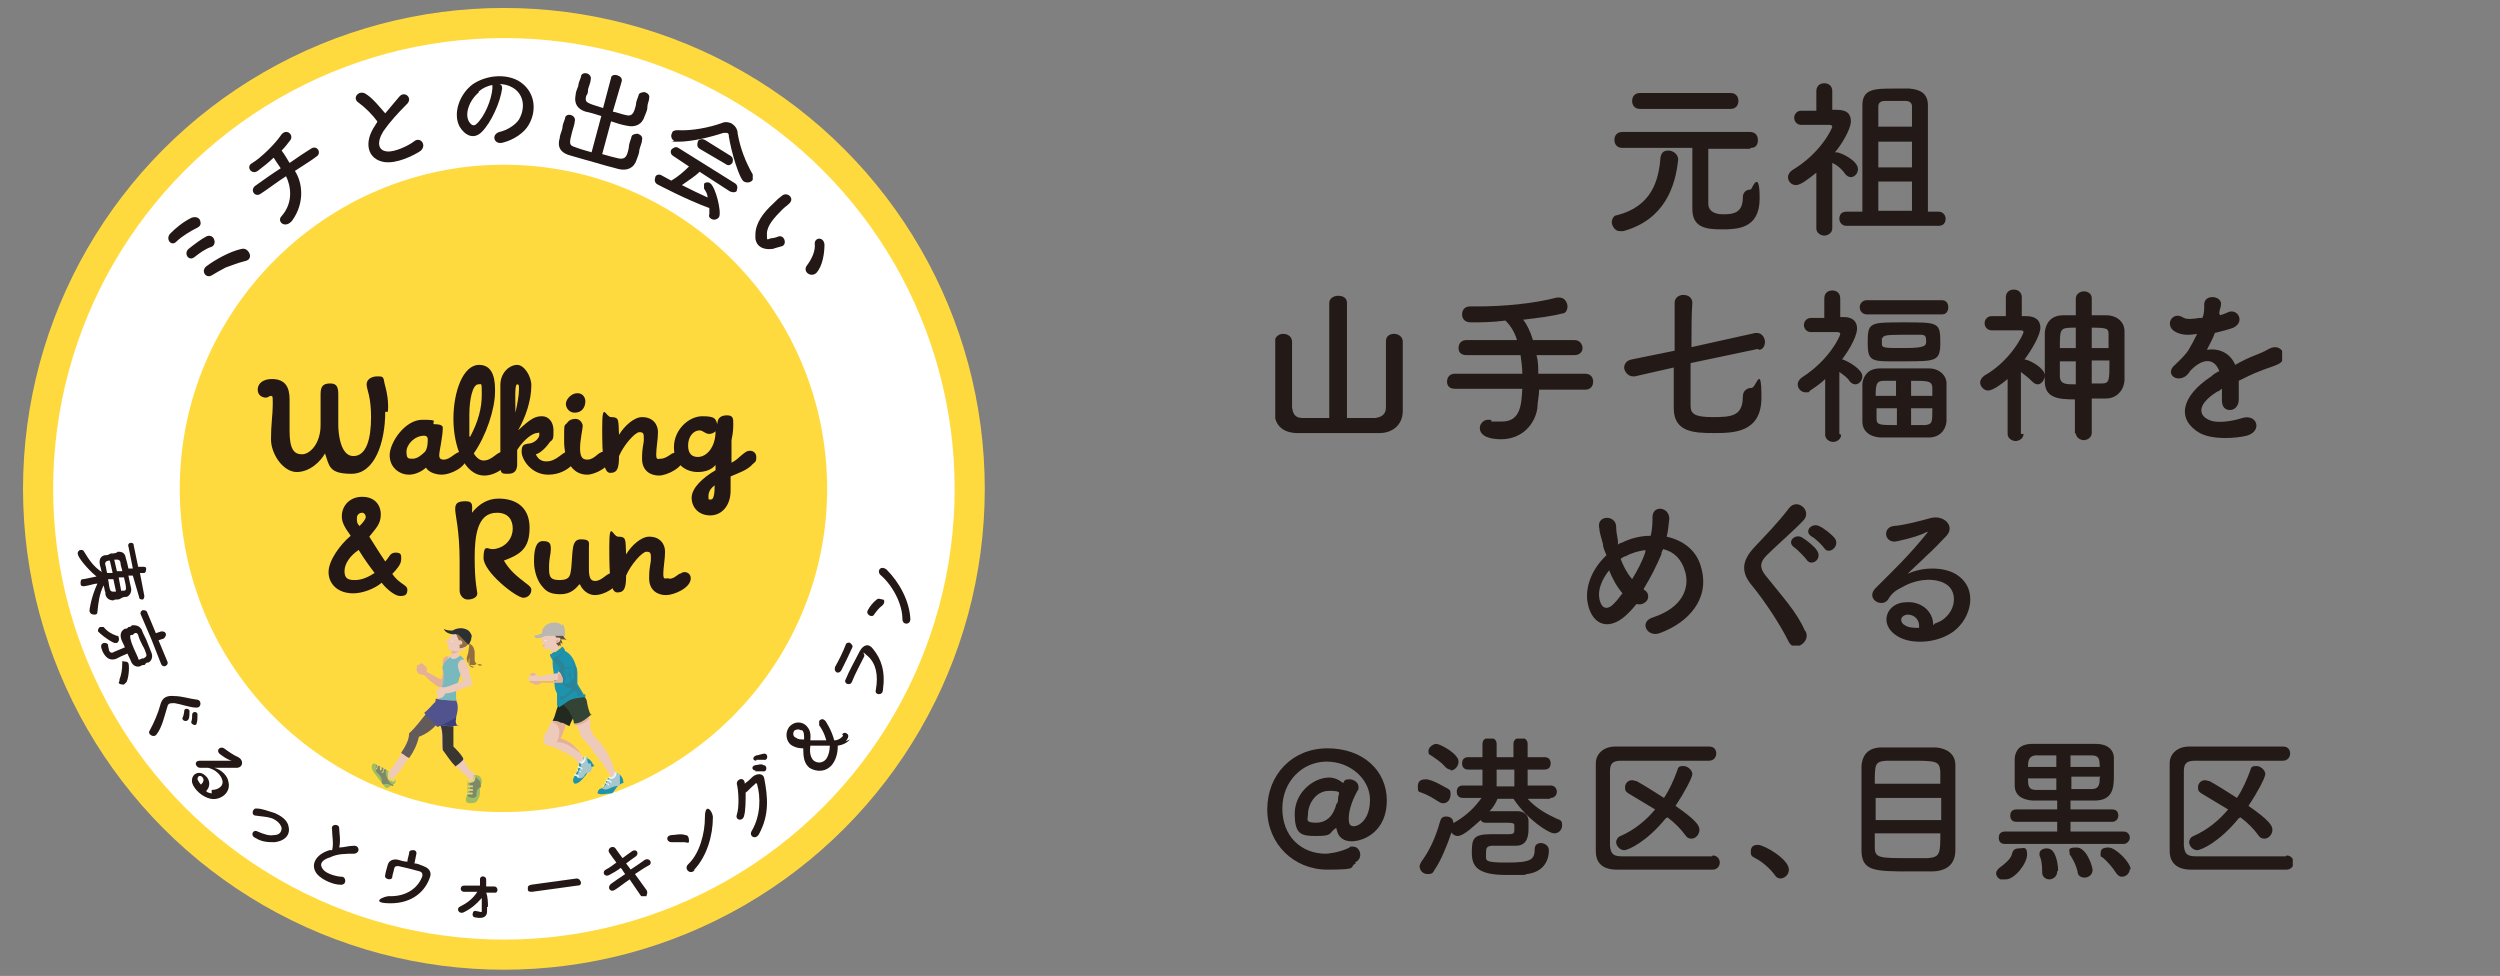 <?xml version="1.0" encoding="UTF-8"?>
<svg id="_レイヤー_1" data-name="レイヤー_1" xmlns="http://www.w3.org/2000/svg" xmlns:xlink="http://www.w3.org/1999/xlink" version="1.1" viewBox="0 0 282.3 110.2">
  <rect x="0" y="0" width="282.3" height="110.2" fill="#808080" stroke="none"/>
  <!-- Generator: Adobe Illustrator 29.1.0, SVG Export Plug-In . SVG Version: 2.1.0 Build 142)  -->
  <defs>
    <style>
      .st0, .st1 {
        fill: none;
      }

      .st2 {
        fill: #f5e5de;
      }

      .st3 {
        fill: #ecf4f8;
      }

      .st4 {
        fill: #3a3733;
      }

      .st5 {
        fill: #ebd475;
      }

      .st6 {
        fill: #78b9bd;
      }

      .st7 {
        fill: #faebe5;
      }

      .st8 {
        fill: #916f41;
      }

      .st9 {
        fill: #334334;
      }

      .st10 {
        fill: #ffda3f;
      }

      .st11 {
        fill: #e2b094;
      }

      .st12 {
        fill: #222a1f;
      }

      .st13 {
        fill: #e5b198;
      }

      .st14 {
        fill: #3b3f7d;
      }

      .st15 {
        fill: #a6c7cd;
      }

      .st16 {
        fill: #a0bd61;
      }

      .st17 {
        clip-path: url(#clippath-1);
      }

      .st18 {
        clip-path: url(#clippath-3);
      }

      .st19 {
        clip-path: url(#clippath-4);
      }

      .st20 {
        clip-path: url(#clippath-2);
      }

      .st21 {
        clip-path: url(#clippath-5);
      }

      .st22 {
        fill: #231815;
      }

      .st23 {
        fill: #fff;
      }

      .st24 {
        fill: #231916;
      }

      .st25 {
        fill: #e4b198;
      }

      .st26 {
        fill: #e2b196;
      }

      .st27 {
        fill: #1d93ad;
      }

      .st28 {
        fill: #e1ae94;
      }

      .st29 {
        fill: #51538e;
      }

      .st30 {
        fill: #bab7b1;
      }

      .st31 {
        fill: #644e46;
      }

      .st32 {
        fill: #4d4e4c;
      }

      .st33 {
        fill: #edcab9;
      }

      .st34 {
        fill: #7d8a69;
      }

      .st1 {
        stroke: #ffda3f;
        stroke-miterlimit: 10;
        stroke-width: 3.4px;
      }

      .st35 {
        fill: #2c3032;
      }

      .st36 {
        fill: #625b59;
      }

      .st37 {
        clip-path: url(#clippath);
      }

      .st38 {
        fill: #2c8499;
      }
    </style>
    <clipPath id="clippath">
      <rect class="st0" y="0" width="112" height="110.2"/>
    </clipPath>
    <clipPath id="clippath-1">
      <rect class="st0" y="0" width="112" height="110.2"/>
    </clipPath>
    <clipPath id="clippath-2">
      <path class="st0" d="M63.2,72.8l-.2.2s-.2.2-.4.3c-.3.2-.5.3-.8.4,0,.3.2.4.3.7v.3c0,.6.2,1.2.2,1.8s0,1.1.3,1.6v1.4s.3,0,.2.2c.5-.3.9-.7,1.4-.9.5-.2,1-.2,1.6-.3-.2-.4-.5-.8-.7-1.2v-1c0-.4,0-.7-.2-1.1-.2-.7-.6-1.3-1.2-1.6,0-.4-.3-.5-.5-.7h0Z"/>
    </clipPath>
    <clipPath id="clippath-3">
      <rect class="st0" y="0" width="112" height="110.2"/>
    </clipPath>
    <clipPath id="clippath-4">
      <rect class="st0" x="142.9" y="83.4" width="116" height="15.9"/>
    </clipPath>
    <clipPath id="clippath-5">
      <rect class="st0" x="144" y="9.2" width="113.7" height="63.7"/>
    </clipPath>
  </defs>
  <g id="_レイヤー_11" data-name="_レイヤー_1">
    <g id="_レイヤー_1-2">
      <g id="_レイヤー_1-3">
        <g id="_レイヤー_1-2-2">
          <g id="_レイヤー_1-2-2-2">
            <g id="_イヤー_1">
              <g id="b">
                <g id="c">
                  <g class="st37">
                    <g>
                      <path class="st23" d="M109.5,55.2c0-29.1-23.6-52.6-52.6-52.6S4.2,26.1,4.2,55.2s23.6,52.6,52.6,52.6,52.7-23.6,52.7-52.6"/>
                      <circle class="st1" cx="56.9" cy="55.2" r="52.6"/>
                    </g>
                  </g>
                  <path class="st22" d="M22.3,25.7c-.8.4-1.8,1-2.4,1.6s-1.3-.4-.6-1c.5-.5,1.3-1.2,2.3-1.7.5-.2.9,0,1,.3s.1.6-.3.8h0ZM23.8,27.9c-.6.2-1.3.7-1.8,1.1-.7.6-1.3-.4-.7-.9.5-.4,1.4-1.1,2-1.4.4-.2.8,0,.9.4.1.3,0,.7-.4.8ZM27.6,29.5c-.8.2-1.5.5-2.1.7-.6.3-1.1.6-1.6.9-.7.4-1.3-.6-.5-1.1.8-.6,2.5-1.6,3.9-1.9.5-.1.8.3.9.6s0,.7-.6.8Z"/>
                  <path class="st22" d="M33,24.9c-.8,1-1.8.1-1.2-.5,1.4-1.6,1-3.5.5-4.5-1.1.7-2.1,1.5-2.9,2-.6.4-1.2-.4-.6-.9.7-.5,1.8-1.3,2.9-2-.3-.4-.6-.9-.8-1.2-.6.6-1.3,1.1-1.8,1.5-.7.5-1.4-.5-.6-.9,1-.6,2.6-2.2,3.2-3.1.6-.9,1.5-.1,1.1.5-.3.4-.6.8-1,1.2.3.4.6.9.9,1.4,1-.7,1.9-1.3,2.4-1.6.7-.5,1.3.5.6.9-.5.4-1.5,1-2.4,1.6.8,1.2,1.2,3.5-.3,5.6h0Z"/>
                  <path class="st22" d="M40.5,11.6c-.8-.5,0-1.5.8-1s1.5,1.4,2.2,2.2c.5-.6,1-1.2,1.6-1.9s1.6.2.8.9c-1,1-1.9,2-2.6,3-.8,1.3-.6,2.2.4,2.3.9.1,2.5-.7,3-1.1.8-.7,1.6.5.7,1.1-.8.5-2.6,1.4-4,1.2-1.9-.3-2.4-2.2-1-4.2,0-.1.2-.2.2-.4-.5-.7-1.4-1.6-2.1-2.1Z"/>
                  <path class="st22" d="M56.7,10c-.2,1.5-1.2,3.8-2.3,4.9-.9.9-1.9.4-2.5-.6-.8-1.5,0-3.7,1.5-4.8,1.5-1,3.6-1.2,5.1-.4,1.9,1.1,2.2,3.3,1.2,5-.5.9-1.7,1.7-2.9,2-1,.3-1.4-.9-.4-1.2.9-.2,1.8-.8,2.2-1.4.8-1.4.5-2.9-.7-3.6-.5-.3-1-.4-1.5-.4.3.1.3.3.3.5h0ZM54.1,10.4c-1.1.9-1.7,2.5-1.1,3.4.2.3.5.5.8.2.9-.8,1.7-2.7,1.8-4v-.4c-.6.1-1.2.4-1.6.8h0Z"/>
                  <path class="st22" d="M67.9,13.1c-.6-.2-1.3-.4-1.8-.5-.9-.3-1.3-.9-1.1-1.9,0-.3.2-.7.3-1,0-.3.2-.7.3-1,0-.4.4-.5.7-.4.3.1.5.4.4.7h0c0,.3-.2.7-.3,1.1,0,.2,0,.5-.2.7-.2.8,0,.8,1.9,1.4l.9-3.4c0-.3.4-.4.7-.3.3.1.6.3.5.7l-1,3.4c.5.1,1,.3,1.5.4.7.2.9-.3,1.1-1.1,0-.4.2-.8.3-1.1h0c0-.3.4-.4.7-.4.3.1.6.3.5.7,0,.3-.2.6-.2,1s-.2.7-.3,1c-.3,1-1.1,1.3-2,1.1-.6-.1-1.2-.3-1.8-.5l-1,3.7c.7.2,1.4.4,1.9.5.7.1.9-.2,1.1-1.2,0-.4.2-.9.3-1.2h0c0-.3.4-.4.7-.4.3.1.6.3.5.7,0,.3-.2.7-.3,1.1,0,.4-.2.8-.3,1.1-.3,1-1.1,1.3-2,1.1-.8-.2-1.9-.5-2.9-.8-1.1-.3-2.1-.6-2.8-.8-.9-.3-1.3-.9-1-1.9,0-.3.2-.7.3-1.1,0-.4.2-.8.3-1.1,0-.4.4-.5.7-.4.3.1.5.4.4.7h0c0,.3-.2.8-.3,1.2-.3,1.2-.4,1.5.3,1.7.5.2,1.2.4,1.9.6l1.1-4.1h0Z"/>
                  <path class="st22" d="M79,19.4c-.5.5-1.3,1-2,1.5,1,.5,2,1,2.9,1.4,0-.4-.2-.7-.4-1v-.5c0-.2.5-.3.7-.1.6.4,1.3,3.2,1,3.8-.2.3-.6.4-.9.2-.2-.1-.3-.3-.2-.5v-.7c-2.7-1-5.7-2.6-5.9-2.7-.3-.2-.3-.5-.2-.8,0-.2.4-.4.7-.2.4.2.7.4,1.1.6.7-.4,1.4-1,2-1.6l-1.8-1.2c-.3-.2-.3-.5-.2-.7.2-.2.5-.4.8-.2l6.4,4c.3.2.3.5.2.8,0,.2-.4.3-.8.1l-3.4-2.2h0ZM82.3,15.4c0-.2,0-.3-.2-.4h-.4c-1.5.5-3.6,1-5.1,1s-.4,0-.5-.1c-.3-.2-.4-.6-.2-.9,0-.2.3-.3.6-.3,1.6.1,3.6-.3,5-.8.4-.2.9-.1,1.2.1.3.2.6.6.6,1.1.3,1.7.9,3.2,1.7,4.6v.6c-.2.3-.6.4-1,.2-.5-.3-1.4-3.2-1.7-5.1h0ZM79,16.8c-.3-.2-.3-.5-.2-.8,0-.2.4-.4.8-.2l2.9,1.8c.3.2.3.5.2.8-.2.2-.4.4-.8.1l-2.9-1.7h0Z"/>
                  <path class="st22" d="M85.3,26.5c0-1.3.9-2.5,2-3.5.5-.5.6-.6,1-.9.6-.5,1.5.3.8.9-.3.3-.4.3-.8.7-.9.9-1.7,1.8-1.7,2.7s0,.6.5.5c.2,0,.6-.1.8-.2.7-.2,1,.9.4,1.1-.3.1-.8.2-1,.3-1.5.2-2.1-.6-2-1.6h0ZM91.1,30c.6-.8,1-1.7.9-2.5,0-.7,1-.8,1.1.1,0,1-.2,2.4-.9,3.2-.6.6-1.6-.1-1.1-.8h0Z"/>
                  <path class="st10" d="M93.4,55.2c0-20.2-16.4-36.6-36.5-36.6S20.3,35,20.3,55.2s16.4,36.5,36.5,36.5,36.6-16.4,36.6-36.5"/>
                  <path class="st22" d="M9.4,65.4l1.5-.3c-1.1-.9-2.1-2.2-2.1-2.5-.1-.2.1-.5.3-.5s.3,0,.4.2c.6,1,1.1,1.7,2,2.3-.1-.2-.1-.5-.2-.7-.2-.9.2-1.1.5-1.2.2,0,.4,0,.7-.2.3,0,.6,0,.8-.2.3,0,.8,0,.9.7.1.3.2.7.3,1.2h.5l-.5-2.5c-.1-.2.1-.4.2-.4.2,0,.4,0,.4.3l.5,2.4h.5c.2,0,.4,0,.4.2s0,.4-.2.5h-.5l.5,2.6c0,.2-.1.4-.2.4s-.4,0-.4-.3l-.7-2.4h-.5c.1.5.2,1,.3,1.4.1.5-.2.9-.5,1-.2,0-.4,0-.7.2s-.6,0-.8.2c-.4,0-.8-.2-.9-.7v-.2c-.1-.2-.1-.5-.2-.8-.5,1-.6,2-.7,3,0,.2-.1.3-.3.3s-.5,0-.6-.4c0-.2.2-1.6.9-3.1-.4,0-.8.2-1.5.3-.2,0-.4,0-.4-.3s0-.5.3-.5h0ZM12.7,64.6l-.3-1.3c-.4,0-.6.2-.5.5s.1.6.2.9h.6ZM12.8,65.4h-.6c.1.4.1.8.2,1.1.1.4.4.3.7.3l-.3-1.4h0ZM13.8,64.4c-.1-.3-.2-.7-.2-.9-.1-.4-.4-.3-.7-.3l.3,1.3h.6,0ZM13.7,66.7h.3c.3,0,.3-.3,0-1.5h-.6l.3,1.6h0Z"/>
                  <path class="st22" d="M11.1,71.4c-.1-.2,0-.5.2-.6h.4c.4.5.9.8,1.5,1,.1,0,.2,0,.2.2.1.2,0,.5-.2.6h-.3c-.7-.3-1.7-1.1-1.8-1.3h0ZM13.1,74.4h0c-.6.2-1.1,0-1.5-.8-.1-.3-.4-.8.1-1,.2,0,.4,0,.5.2h0c0,.3.1.4.1.6.1.3.3.4.6.2l1.2-.5c-.1-.3-.3-.6-.4-.9-.2-.6,0-1,.4-1.2.1,0,.3,0,.4-.2.1,0,.3,0,.4-.2.4,0,.8,0,1.1.5.1.3.3.7.5,1.1.2.5.4,1,.6,1.5s0,.9-.3,1.1c-.1,0-.3,0-.4.2s-.3,0-.5.2c-.4.2-.9,0-1.1-.5-.1-.3-.3-.6-.4-.9l-.7.3-.6.3h0ZM13.5,76.7c.2-.5.3-1.1.3-1.7s.1-.3.2-.3c.2,0,.4,0,.5.2s.1,1.4-.2,2.1c0,0-.2.2-.3.3-.2,0-.5,0-.6-.2.1-.2.1-.3.1-.4h0ZM16.1,74.4c.4-.2.5-.3.4-.6-.1-.3-.2-.6-.4-.9-.2-.4-.4-.8-.5-1.2-.1-.3-.4-.3-.6,0h-.2c-.2,0-.1.6.3,1.5.2.4.3.7.5,1.1,0,.3.2.2.5,0h0ZM17.1,72.2l-1.2-2.8c-.1-.2,0-.4.2-.5.2,0,.4,0,.5.2l1,2.4.6-.2c.2,0,.4,0,.5.2s0,.4-.2.6l-.6.2,1,2.4c.1.2,0,.4-.2.5s-.4,0-.5-.2l-1.1-2.8h0Z"/>
                  <path class="st22" d="M16.9,82.5c.5-.9,1-2.1,1.2-2.9s.7-1.1,1.6-1c.8,0,1.7.3,2.5.4.6,0,.6,1-.1.9-.6,0-1.7-.4-2.4-.5-.5,0-.7,0-.8.4-.4,1.3-.6,2.3-1.2,3.1-.3.5-1.1,0-.8-.4h0ZM20.6,81.1c.1-.2.2-.6.2-.8,0-.4.6-.3.6,0s0,.7-.1.9c-.2.4-.8.2-.7-.2h0ZM21.6,81.5c.1-.2.1-.6.1-.8,0-.4.6-.4.6,0s0,.7-.1,1c-.1.4-.7,0-.6-.2Z"/>
                  <path class="st22" d="M23.9,89.2c.8,0,1.4-.5,1.2-1.1-.1-.5-.7-1.2-1.6-1.4h-.9c-.5,0-.8-.8,0-.8h3.6s0,0,0,0c-.2,0-.8-.3-1.3-.7-.6-.4-.1-1,.4-.7.4.3,1.1.8,1.6,1,.6.3.6,1.1-.1,1.2h-2.6c.8.2,1.5.9,1.6,1.6.3,1.3-1,2.1-2,1.9s-1.9-1.1-2.1-1.8c-.2-1,.8-1.5,1.5-.8.5.4.6,1.2.1,1.7,0,.2.3.2.6.3-.1,0,0,0,0,0,0,0,0-.4,0-.4ZM22.8,87.7c-.3-.2-.5,0-.5.3.1.2.2.4.4.6.3-.3.4-.6.1-.9Z"/>
                  <path class="st22" d="M28.8,94.6c-.6-.3-.2-1,.3-.7.7.3,1.3.5,1.8.4.7,0,.9-.4.9-.8-.1-.5-.6-.9-1.1-1.1-.6-.2-1.2-.2-1.8-.3-.6,0-.4-.9.1-.8.6,0,1.3.3,2,.5.7.3,1.5.8,1.6,1.6.2,1-.6,1.6-1.6,1.7-.7,0-1.4,0-2.2-.5Z"/>
                  <path class="st22" d="M37.5,93.7c-.2-.7.8-.7.8-.2s.2,1.4,0,2.2c.5,0,1.1-.2,1.7-.2s.7.8,0,.9c-.9,0-1.9,0-2.7.4-1,.3-1.3.8-.8,1.4.4.5,1.6.8,2.1.8s.6,1-.2.9c-.7,0-2-.5-2.6-1.2-.8-1-.2-2.2,1.4-2.7h.3c.2-.7,0-1.6,0-2.2h0Z"/>
                  <path class="st22" d="M46.8,97.5c.4,0,.7.2,1,.3.6.2.9.6.8,1.1-.5,1.7-2,3.1-4.5,3.1s-.7-.9,0-.8c2,0,3.2-1.1,3.6-2.3,0-.2,0-.4-.3-.5-.7-.2-1.9-.5-2.4-.6-.3,0-.4,0-.5.3,0,.2-.2.7-.2.9,0,.5-1,.3-.8-.2,0-.2.2-.8.3-1.2.2-.6.9-.6,1.2-.5s.7.2,1,.2c0-.3.2-.8.2-1,0-.3.3-.3.5-.3s.4.2.3.5l-.2,1h0Z"/>
                  <path class="st22" d="M55,102.4v.5c0,.5-.3.9-1.3.7-.3,0-.4-.3-.3-.5,0-.2.2-.3.5-.2.2,0,.5.2.5,0v-1.5c-.6.7-1.2,1.2-2,1.6-.6.3-.9-.4-.5-.6.8-.4,1.5-.9,2-1.7h-1.5c-.5,0-.5-.7,0-.7h1.8v-.7c0-.5.7-.4.7,0v.8h.9c.5,0,.5.8,0,.7h-.9c.2.5.2,1.2.2,1.6h-.1Z"/>
                  <path class="st22" d="M60.1,100.7c-.3,0-.5,0-.5-.3s0-.4.4-.5l5.1-.7c.3,0,.4.2.5.4,0,.2,0,.4-.4.4l-5.1.7Z"/>
                  <path class="st22" d="M71.2,98.2c.6-.4,1.2-.8,1.6-1.1.6-.3.9.4.5.6s-1,.6-1.6,1c.5.7,1,1.4,1.3,1.8.2.3,0,.5,0,.7h-.6c-.3-.4-.8-1.2-1.3-1.9-.6.4-1.2.9-1.7,1.2-.5.3-.9-.3-.4-.7.4-.3,1-.7,1.6-1.1-.2-.2-.3-.5-.5-.7-.4.3-.9.6-1.3.8-.5.3-.9-.3-.4-.6.4-.2.8-.5,1.2-.8-.3-.4-.6-.8-.8-1.1-.3-.5.4-.9.7-.5.2.3.5.7.8,1.1.4-.3.8-.6,1.1-.8.5-.3.8.3.4.6-.3.2-.7.5-1.1.8l.6.8h0Z"/>
                  <path class="st22" d="M77.2,95.1h-1.4c-.5,0-.7-.7,0-.8.4,0,1.1-.2,1.6,0,.3,0,.4.3.4.6s0,.3-.5.2h0ZM78.4,98.3c-.5.5-1.2-.2-.7-.7,1.3-1.2,1.9-3.5,1.9-5.3s.9-.7.9,0c0,2.1-.7,4.4-2.1,5.9h0Z"/>
                  <path class="st22" d="M84.2,88.4c.3-.2.6-.5.8-.7.5-.4,1.2-.4,1.3.2.4,2.1.6,4.1-.6,6.3-.4.7-1.2.2-.8-.4,1-1.7,1-3.8.6-5.2,0-.2-.2-.2-.3,0-.3.2-.7.7-1,.9,0,.9,0,2.1-.2,2.7s-1,.4-.8-.2c.3-.9.2-2.7,0-3.5,0-.6.9-.8.9,0h0ZM85.3,87c-.4,0-.5-.5,0-.6.2,0,.7-.2.9,0,.5,0,.4.8,0,.7h-.9ZM85.4,85.9c-.4,0-.5-.4,0-.6.2,0,.7-.2.9-.2.5,0,.4.8,0,.7h-.9Z"/>
                  <path class="st22" d="M96,83.5c-.3.3-.7.6-1.4.7h0c0,.3,0,1.3-.6,2.1-.7.9-1.8.9-2.6.4-.6-.5-.7-1.2-.7-2.2h0c-.7,0-1.1-.2-1.4-.4-.5-.4-.7-1.3-.2-2,.5-.6,1.3-.7,1.9-.2.4.4.6.8.5,1.7h1.8s-.2-.9-.8-1.7v-.5c.2-.2.4-.3.7,0,0,0,.7,1,1,2.2h0c.4,0,.7-.2.9-.4s0-.2,0-.3,0,0,0,0c.2-.2.4-.2.6,0,0,0,.3.2-.2.8h0s.5-.2.5-.2ZM90.5,82.5c-.4-.3-.8,0-.8,0-.3.4,0,.8.2.8.2.2.5.2.9.2h0c0-.6,0-.9-.3-1.1h0ZM91.5,84.3s-.2,1.1.4,1.6c.4.3,1,.3,1.4-.2.4-.6.4-1.4.4-1.5h-2.2Z"/>
                  <path class="st22" d="M96.2,73.2c-.3.7-.8,1.7-1.2,2.5-.3.5-.9.2-.7-.4.4-.7.9-1.7,1.2-2.5,0-.2.4-.3.5-.2s.4.3.2.6ZM99.7,77.9c0,.7-1,.6-.8,0,.3-1.7,0-3-.9-3.8s-.3-.2-.4,0c-.4.8-1.1,2.1-1.4,2.9-.2.5-1,.2-.7-.3.4-1,1.1-2.2,1.6-3.2.4-.7,1-.9,1.5-.2.9,1.1,1.4,2.5,1.1,4.6h0Z"/>
                  <path class="st22" d="M99.6,68.4c-.3.2-.7.7-.9,1-.2.4-1,0-.7-.5.2-.4.6-.9,1-1.2.2-.2.5,0,.7,0s.2.4,0,.6h0ZM102.8,69.9c0,.7-.9.7-.9,0,0-1.7-1.1-3.8-2.5-5-.4-.4,0-1.1.7-.6,1.5,1.5,2.6,3.6,2.7,5.6Z"/>
                  <path class="st22" d="M43.5,46.5c0,3.5-1.2,7-3.8,7s-2.5-.9-3-2.3c-.5.9-1.7,2.1-3.2,2.1s-2.9-2-2.9-3.7.2-2.8.2-3.9,0-.9-.2-1c-.2,0-.3.2-.6.2s-.9-.2-.9-.9.6-1.2,1.6-1.2c1.5,0,2,.9,2,2.3v3.6c0,2,.5,2.6,1.4,2.6s2.1-1.2,2.1-3.3v-3.5c0-.9.3-1.2,1.1-1.2s.9.5.9,1.3v3.4c0,.8.2,3.5,1.7,3.5s2-2,2-4.4-.5-3.1-.5-3.7.6-.9,1.2-.9.7,0,.8.7c.3,1.1.5,2.1.4,3.3h-.3ZM52.7,51.6c0,1.2-1.9,2-2.8,2s-1.6-.4-1.8-.8c-.4.4-1.2.8-1.9.8-1.1,0-2.2-.8-2.2-2.2s1.7-4,3.7-4,1,.2,1.3.5c.3,0,1,0,1,.4,0,1-.4,2.7-.4,3s0,.6.5.6c.8,0,1.3-.9,2-.9s.6.3.6.6ZM48,51c.3-.4.3-1.1.3-1.4s-.2-.4-.4-.4c-1.1,0-2,1-2,1.8s.2.8.7.8,1-.4,1.4-.8ZM51.2,47.3c0-3.1,1.1-6.1,2.9-6.1s1.8,2.1,1.8,3c0,2-1,5-2.4,7,.3.5.7.8,1.1.8,1,0,1.5-1,2.2-1s.7.4.7.7c0,.9-1.5,2-2.8,2-2.3,0-3.5-3.3-3.5-6.4h0ZM53.1,49.3c.9-1.7,1.3-3.2,1.3-4.7s0-1.2-.4-1.2c-.6,0-1,1.6-1,3.4v2.5h.1ZM65,51.6c0,.3-.2.7-.5,1-.4.4-1.3,1-2.6,1-1.9,0-3-1.7-3-2.6s.4-.8.7-.9c.7,0,1.3-.6,1.3-1s0-.2-.3-.2-1.3.5-2.2,1.9v1.6c0,.6-.2,1.1-1,1.1s-.9,0-.9-1.1v-8.9c0-1.5,1.1-2.3,1.9-2.3s1.6,1.3,1.6,2.3c0,1.8-.7,3.7-1.5,5.1,1.4-1.3,1.9-1.6,2.7-1.6s1.3.7,1.3,1.6,0,1-.4,1.3c-.4.6-1.1,1.3-1.6,1.4.2.4.5.8,1.2.8,1.2,0,1.8-1.1,2.4-1.1s.9.3.9.6h0ZM58.6,44c0-.5,0-.6-.2-.6-.3,0-.2,1.6-.2,3.2.2-.9.4-1.9.4-2.6ZM69,51.6c0,1.1-1.8,2-2.7,2-1.8,0-2.6-1.8-2.6-3.8s0-1.7.3-2c.2-.3.5-.5,1-.5s.8.5.8.8-.3,1.6-.3,2.5.2,1.3.8,1.3c.9,0,1.2-.9,1.9-.9s.8.3.8.6h0ZM64.9,46.6c-.6,0-1-.5-1-1s.6-1.2,1.3-1.2.9.6.9.9c0,.7-.4,1.3-1.2,1.3h0ZM75.9,51.2c.2,0,.3-.2.6-.2s.7.2.7.7c0,1.1-1.9,2-2.8,2s-1.9-.5-1.9-1.9.2-1.6.2-2.2,0-.8-.5-.8-1.8,1.5-2.3,2.7c0,1.4-.2,1.9-1,1.9s-.9-2-.9-5.1.4-1.2,1-1.2c1,0,.8.4.9,2,.6-1,1.7-2,2.6-2,1.3,0,1.8.9,1.8,1.7s-.2,1.8-.2,2.5.2.5.5.5c.5,0,1-.4,1.3-.6h0ZM82.5,52.3c.4-.2.7-.4,1-.7.6-.5.8-.7,1.2-.7s.7.3.7.7,0,.5-.4.8c-.6.7-1.6,1-2.5,1.4v1.6c0,1.7-1,2.8-2.3,2.8s-2.1-.9-2.1-2,1.3-2.3,2.7-3.1v-.6c-.4.5-1.1.8-2,.8-1.3,0-2.7-.8-2.7-2.8s1.7-3.5,3.2-3.5,1.5.3,1.7.9c0-.7.4-1,1.1-1s.7.4.7.9,0,1-.2,1.9v2.6h-.2.1ZM80.8,48.7c-.2.2-.5.3-.7.3-.5,0-.7-.4-1.1-.4-.7,0-1.3.7-1.3,1.7s.5,1.3,1.1,1.3c1,0,2-1.1,2-2.9h0ZM80.7,54.8c-.4.3-.7.7-.7,1.2s0,.4.3.4.4-.7.4-1.6h0Z"/>
                  <path class="st22" d="M45.3,63.2c0,.5-.5,1.1-1,1.6.8,1.2,1.7,1.2,1.7,1.8s-.3.7-.8.7c-.8,0-1.9-1.2-2.1-1.5-.8.7-2.2,1.2-3.2,1.2-1.8,0-2.8-1.1-2.8-2.4s1.3-3.1,2.5-4.1c-.8-1.1-1-1.6-1-2.2,0-1.2.9-2.2,2.3-2.2s2.1.9,2.1,2-.6,1.6-1.3,2.5c1,1.6,1.4,2.2,1.8,2.8.5-.5.5-1,1.2-1s.6.4.6.8h0ZM40.1,65.5c.8,0,1.6-.4,2.2-.8-.3-.4-1-1.3-1.8-2.6-.9.6-1.6,1.5-1.6,2.4s.5,1,1.2,1h0ZM40.6,59.4c.4-.4.7-.8.7-1,0-.3-.2-.5-.4-.5-.3,0-.6.2-.6.6s0,.6.3.9h0Z"/>
                  <path class="st22" d="M53.6,63c0,2.8.3,3.8.3,4,0,.5-.6.7-1.1.7s-.9-.5-.9-1v-3.3c0-3.6-.5-5.2-.5-5.9s.3-.9,1.2-.9.7.6.7,1.3c.7-.9,1.7-1.6,3-1.6,2,0,3.5,1,3.5,3.3s-1,3-2.9,3.7c.6,1,1.2,1.6,2.8,2.8.2.2.3.3.3.5,0,.5-.4.9-.9.9-.8,0-4.5-2.9-4.5-4.5s.5-1,.9-1h.3c1.4-.2,2.1-1.3,2.1-2.3s-.5-1.8-1.8-1.8c-2.2,0-2.5,2.6-2.5,5.1h0Z"/>
                  <path class="st22" d="M65.4,66c-.4.5-1,1.1-2.1,1.1s-1.6-.3-2-.8c-.5-.5-1-1.6-1-2.9s.2-2.3,1-2.3.9.3.9.9-.2,1-.2,2,0,1.5,1.2,1.5,1.2-.6,1.3-1.3c.2-2,0-3.3,1.1-3.3s.9.4.9.9v2.5c0,1.1.3,1.3.7,1.3.8,0,1.3-.9,1.9-.9s.7.2.7.6c0,1.1-1.7,1.9-2.6,1.9s-1.5-.7-1.7-1.2h-.1Z"/>
                  <path class="st22" d="M76.7,64.8c.2,0,.3-.2.6-.2s.7.2.7.7c0,1.1-1.9,1.9-2.8,1.9s-1.9-.5-1.9-1.9.2-1.6.2-2.2,0-.8-.5-.8-1.8,1.5-2.3,2.7c0,1.4-.2,1.9-1,1.9s-.9-1.9-.9-5.1.4-1.2,1-1.2c1,0,.8.4.9,2,.6-1,1.7-2,2.6-2,1.3,0,1.8.9,1.8,1.7s-.2,1.8-.2,2.5.2.5.5.5c.5.2,1-.3,1.3-.5h0Z"/>
                  <g class="st17">
                    <g>
                      <path class="st33" d="M49.3,81.8h0c0-.3-.3-.5-.4-.7-.2-.2-.4-.4-.7-.6h0c-.7.8-1.2,1.6-2,2.3h0c0,.9-.5,1.7-1,2.5-.2.4-.4.7-.7,1.1-.2.3-.5.6-.7.9h0c0,.4,0,.7.3.7,0,0,.2.2.2,0,.3-.3.6-.7.9-1,.3-.3.5-.8.8-1.2.5-.8,1-1.6,1.2-2.5h0c.9-.5,1.6-1,2.1-1.6q.3-.4,0,0"/>
                      <path class="st33" d="M53.2,87.1c-.5-.5-.7-1.1-1-1.6s-.7-.9-1.1-1.3h0v-2.3h0c-.5,0-1.1,0-1.5-.2h0c.4.9.2,2,.3,2.9h0c.6.5,1,1.2,1.5,1.8.3.3.6.6.9.9.3.3.6.5.8.8h0c.2.3.6,0,.7-.2,0-.3-.4-.6-.6-.9"/>
                      <path class="st36" d="M49.3,81.8h0c0-.3-.3-.5-.4-.7-.2-.2-.4-.4-.7-.6h0c-.7.8-1.2,1.6-2,2.3h0c0,.8-.5,1.6-.9,2.2h0s.2.2.3.2c.2.2.4.3.6.4.5-.7.9-1.5,1.1-2.4h0c.8-.3,1.5-.8,2-1.4h0"/>
                      <path class="st4" d="M51.3,86.6c.4-.2.7-.5,1-.8v-.2c-.3-.5-.7-.9-1.1-1.3h0v-2.3h0c-.5,0-1.1,0-1.5-.2h0c.4.9.2,2,.3,2.9h0c.4.5.8,1.2,1.4,1.8q.3.3,0,0"/>
                      <path class="st14" d="M51.7,82c-.2-.2-.3-.5-.2-.8v-.5c0-.2-.3,0-.5,0-.3,0-.5.3-.8.5s-.5.4-.7.7h0c.3,0,1.6.2,2.3,0h0"/>
                      <path class="st29" d="M51.4,79.1h0c-.8,0-1.5-.2-2.2-.2h0c0,.2,0,.4-.2.5,0,0-.7.8-1.1,1.1h0c.3.4.5.6.8.9s.5.5.7.7c0,0,1.5-.7,2.1-1.1h0c.2-.7.3-1.4,0-1.9"/>
                      <path class="st16" d="M44.5,88.1h0c-.3,0-.4-.2-.6-.4,0-.2-.2-.4,0-.6h0c-.6-.3-1.1-.7-1.7-.9h0c-.4.2-.2.7,0,1s.4.5.6.8c.3.3.5.7.8,1h0c.2,0,.5-.2.7-.4.3,0,.4-.3.4-.5"/>
                      <path class="st34" d="M43.8,88c-.2-.3-.3-.7-.2-1.1-.4-.2-.7-.4-1.1-.5,0,.2-.2.4,0,.7,0,.2.3.3.4.5,0,0,.2.3.2.4v.4l.2.2c.3-.2.8,0,1.1.2h0v-.2c-.2,0-.5-.3-.6-.6"/>
                      <path class="st5" d="M42.6,86.4s0,.3-.2.4c0,0,0,.2.2,0,0,0,0-.3.2-.4,0,0,0-.2-.2,0"/>
                      <path class="st5" d="M43.1,86.6s-.2-.2-.2,0v.3s0,.2.2,0v-.3"/>
                      <path class="st5" d="M43.3,86.8s0,.3-.2.4c0,0,0,.2.2,0,0,0,0-.3.2-.4,0-.2-.2-.2-.2,0"/>
                      <path class="st5" d="M44.6,88c-.2,0-.4,0-.6-.3v-.5s0-.2-.2,0v.7c0,.2.4.3.7.4,0,0,.2-.2,0-.2"/>
                      <path class="st16" d="M54.2,89.6v-.6c0-.3.2-.5.2-.7s0-.4-.2-.6-.4-.2-.7-.2h0c0,.3,0,.5-.2.7h-.5v1.3c0,.3-.2.5-.2.8s.2.4.5.4.6,0,.8-.3.3-.6.3-.9"/>
                      <path class="st34" d="M52.8,89.5v.4c.3.2.8.3,1,0,0-.3,0-.9.5-1h0c0-.4,0-.6-.2-.8,0,0-.4-.3-.4-.5h0c0,.3,0,.5-.2.7h-.5c0,.4.2.8,0,1.2"/>
                      <path class="st5" d="M53.3,88.7h-.4s-.2,0,0,.2h.5v-.2"/>
                      <path class="st5" d="M53.3,89.1h-.4s-.2.2,0,.2h.5v-.2"/>
                      <path class="st5" d="M53.3,89.5h-.5s-.2.2,0,.2h.5c.2,0,0-.3,0-.2"/>
                      <path class="st5" d="M53.6,87.4s-.2,0,0,0c0,.2,0,.5-.2.6,0,.2-.3.2-.5.2s0,.2,0,.2c.3,0,.5,0,.7-.3,0-.2.2-.5,0-.7"/>
                      <path class="st25" d="M50.5,76.2c0-.3,0-.7.2-1,0-.3,0-.8.2-1.1h0c-.5,0-.8,0-.9.5v1c0,.3,0,.8-.2,1.1h0c-.6-.2-1-.6-1.6-.8h0v-.5s-.2-.2-.3-.3c-.2-.2-.4-.3-.6,0h0c-.2,0-.3,0-.2.3,0,0-.2.2,0,.3v.2h0c.2.2.4.3.6.3,0,0,.2,0,.4.2h0c.2.3.6.6.9.8.2.2.4.3.6.4.2,0,.4.2.7.2h0c.2-.2.2-.5.3-.7,0,0,0-.5.2-.8"/>
                      <path class="st33" d="M52.1,74.2c-.4-.2-.3-.4-.3-.8h-.8c0,.2,0,.6-.2.6h0c-.3.2-.3.6,0,.6.4.2.8,0,1.2-.4h0"/>
                      <path class="st26" d="M51.2,73.8c.2,0,.4-.2.6-.2h0v-.2h-.8v.4h.2"/>
                      <path class="st6" d="M51.5,79.2v-1.2c0-.4.2-.8.3-1.2.3-.8.4-1.5.6-2.3h0c0-.2-.3-.3-.4-.5h0c-.2.2-.4.3-.6.4h-.3c-.2,0-.4-.3,0-.4h0c-.2,0-.3.3-.5.4-.2.2-.4.3-.5.6-.3.4,0,.7,0,1.1s0,1-.2,1.4c0,.2,0,.5-.2.7,0,.2,0,.5-.2.8h0c.6,0,1.4.2,2.2,0h0"/>
                      <path class="st33" d="M53.3,77.2h0c0-.4-.2-.8-.3-1.2,0-.3,0-.6-.3-.9,0-.2-.2-.8-.6-.6-.9.5,0,1.7.2,2.4-.7.2-1.3.5-2,.7h-.8v.2h0s-.2.2-.3.3h0s.2.2.2.3h0v.4c0,.2.3,0,.4,0,.2,0,.4-.3.5-.5.7,0,1.9-.5,2.2-.7.3,0,.5,0,.7-.2h0"/>
                      <path class="st33" d="M51.1,71.6h0c-.2.3-.4.6-.7.7h0c0,.2,0,.3.2.3v.7h0c.6.3,1.2.4,1.8,0h0c.8-.6-.3-2.3-1.2-1.7"/>
                      <path class="st28" d="M52.1,72.8h-.2c0,.2.3,0,.2,0"/>
                      <path class="st32" d="M50.9,72.1h0q0,0,0,0h0"/>
                      <path class="st2" d="M51.1,72.5h-.2l.2-.2h0"/>
                      <path class="st28" d="M50.7,72.9h-.2.2"/>
                      <path class="st8" d="M54.4,75.2h-.3s.2-.2.4-.2,0,0,0,0h-.5c-.2,0-.4-.2-.4-.5v-.8c0-.4-.2-.9-.6-1v-.9c-.2-.3-.5-.5-.9-.6h-.8c.2.4.4.8.5,1.1h0c.2,0,.3,0,.4.2,0,.2,0,.3-.3.3h0v.4h0c.4,0,.8-.2,1-.5h0c.2,0,0,.6,0,.8,0,.3-.2.6-.2.9s.2.7.6.7.4,0,.5-.2h0c.3.3.4.3.5.2h0M53.5,75.4c-.6,0-.7-.7-.5-1.1h0v.6c0,.3.4.4.7.4h-.3"/>
                      <path class="st35" d="M53.3,72c0-.3-.2-.6-.4-.8-.6-.4-1.3-.3-1.8,0-.3,0-.7,0-1-.2h0c.2.5.9.7,1.4.6h0c.3,0,.5.3.8.6.2.2.4.4.6.6h0c.2-.3.4-.6.3-1"/>
                      <path class="st33" d="M66.1,86h0c-.3-.7-.8-1.2-1.3-1.7s-1-.8-1.6-.9c.3-.6.5-1.2.7-1.9h0c-.4-.2-.8-.4-1.3-.5h0c-.3.4-.5.9-.7,1.3-.2.3-.4.6-.5.9v.7c.2.3.7.3,1,.4h0c.7.3,1.3.6,2,1,.3.2.5.3.7.6,0,0,.2.3.3.4h0c.3,0,.6,0,.6-.3h0"/>
                      <path class="st33" d="M69.7,87.4h0c-.3-.2-.4-.7-.5-1-.2-.4-.3-.9-.6-1.3-.2-.4-.5-.8-.8-1.2-.3-.3-.6-.7-.9-1,0-.2,0-.3-.2-.5s0-.4,0-.7-.2-.8-.4-1.1h0c-.2,0-.5.2-.7.4-.2,0-.4.3-.7.3h0c0,.2,0,.4.2.5,0,.2.2.5.3.7,0,.3.2.7.4.9s.2.3.4.4h0c.2.3.5.6.7.9.2.4.5.7.8,1.1.3.3.5.7.8,1.1.2.3.4.6.5.9h0c.4.3.8,0,.9-.3h0"/>
                      <path class="st25" d="M62.8,83.8c.7,0,1.2.2,1.8.6.4.2.7.5,1,.7-.2-.3-.5-.6-.7-.8-.4-.4-1-.8-1.6-.9.3-.6.5-1.2.7-1.9h0c-.4,0-.8-.3-1.3-.4h0c0,.2-.2.3-.3.5,1,.2.9,1.6.4,2.3"/>
                      <path class="st25" d="M64.9,81.9h0c.7,0,1.2-.3,1.6-.7,0-.2,0-.3-.2-.5h0c-.2,0-.5.2-.7.4-.2,0-.4.3-.7.3h0v.6"/>
                      <path class="st12" d="M64.9,79.4c-.2-.3-.6-.5-.9-.5s-.7,0-.9.4h0c0,.3-.2.6-.3,1s-.2.7-.4,1.1h0c.3,0,.6,0,.9.2.4,0,.7.3,1,.4h0c.2-.6.5-1,.7-1.5,0-.4,0-.8-.2-1.1"/>
                      <path class="st9" d="M66.7,80.7c-.2-.4-.3-.8-.4-1.3,0-.4-.3-.8-.6-1h0c-.4-.2-1,0-1.4,0s-.9.5-.9,1h0c.3.3.7.6.9,1,.2.4.5.8.5,1.3h0c.9,0,1.4-.6,2.1-1.1h0"/>
                      <path class="st27" d="M67,86.4c-.2-.5-.5-.8-1.1-.9h0c0,.3,0,.5-.2.6h-.3c0,.4,0,.6-.2.9,0,.2-.2.4-.3.6-.2.3-.3.7,0,.9h0c.4,0,.8-.4,1.1-.8.2-.2.3-.4.4-.7,0-.2.2-.3.3-.4.2,0,.4,0,.4-.3h0"/>
                      <path class="st15" d="M66.4,86.2c0-.2-.2-.4,0-.7h-.3c0,.3,0,.5-.2.6h-.3c0,.4,0,.6-.2.9,0,.2-.2.4-.3.6h0c0,.4.6.3.7.2s.2-.2.3-.4c.2-.2.4-.2.6-.2h0c0-.2,0-.3.2-.4,0,0-.2-.3-.2-.6"/>
                      <path class="st3" d="M65.4,87.6s-.3-.2-.5-.2,0,.2,0,.2c0,0,.3,0,.4.2,0,0,.2-.2,0-.2"/>
                      <path class="st3" d="M65.6,87.1c-.2,0-.3,0-.4-.2,0,0-.2,0,0,.2.2,0,.3,0,.4.2q0,0,0-.2"/>
                      <path class="st3" d="M65.8,86.7c-.2,0-.3-.2-.5-.2s0,.2,0,.2c0,0,.3,0,.4.2,0,0,.2,0,0-.2"/>
                      <path class="st3" d="M66,85.4s-.2,0,0,0c0,.3-.3.7-.5.6,0,0-.2,0,0,.2.4.2.8-.4.6-.8"/>
                      <path class="st27" d="M69.5,87.2h0c0,.3-.4.7-.7.6h0c-.3.2-.4.7-.6,1,0,.2-.3.2-.5.3,0,0-.3.3-.2.5h0c.4.2,1,0,1.4,0s.4-.3.6-.5c.2-.3.5-.6.9-.7h0c0-.5-.3-1-.8-1.1"/>
                      <path class="st15" d="M69.9,87.4s-.3-.2-.4-.2h0c0,.3-.3.7-.6.6h0c-.3.2-.4.7-.6,1,0,0-.2.2-.3.2.5.5,1.2-.4,1.8-.2,0,0,.2,0,.2-.2v-1.2"/>
                      <path class="st3" d="M68.4,88.8s-.2,0-.3-.2c0,0-.2,0,0,.2h.4"/>
                      <path class="st3" d="M68.7,88.5s-.2,0-.3-.2c0,0-.2,0,0,.2,0,0,.2,0,.3.2,0,0,.2,0,0-.2"/>
                      <path class="st3" d="M69,88.2s-.3-.2-.5-.2c0,0-.2,0,0,.2.2,0,.3,0,.5.2,0,0,.2,0,0-.2"/>
                      <path class="st3" d="M69.4,87.2c0,.3-.3.7-.6.5,0,0-.2,0,0,.2.4.2.9-.2.8-.7,0-.2,0,0,0,0"/>
                      <path class="st31" d="M64.1,72.3c-.2,0-.5-.4-.5-.6h0c-.5-.5-1.1,0-1.1.5s.2.6.4.8h.2v-.2l.2.2h0v-.5s.2.2.2.3h0c0-.2,0-.4-.2-.6h.4"/>
                      <path class="st33" d="M63.3,72.3c0-.2,0-.3-.3-.3h-.2s0-.2-.2-.2c0-.2-.6-.2-.7-.2h-.6v.4l-.3.3s.3,0,.3.2v.4s.2.3.3.4c0,.2.4-.2.5,0l.2.4c.2,0,.3,0,.5-.2s.3-.2.3-.4-.3-.4-.3-.5c.4,0,.5-.3.5-.5"/>
                      <path class="st31" d="M61.4,72s0,.3,0,.2c0-.2,0-.3,0-.2"/>
                      <path class="st7" d="M61.7,72.4c-.2,0-.4,0-.3,0,0,0,.3-.3.3,0h0Z"/>
                      <path class="st25" d="M61.5,72.8s-.3,0-.2.2c0,0,.3,0,.2-.2h0"/>
                      <path class="st11" d="M63,72.2s-.4.2-.2.3c.3,0,.4-.3.2-.3"/>
                      <path class="st30" d="M63.5,70.7c-.2-.3-.5-.4-.9-.4-.7,0-1.4.4-1.4,1.2-.3.2-.6.2-.9.3h0c.2.5.9.2,1.3,0h2.2c0-.6,0-1-.3-1.4"/>
                      <path class="st27" d="M65.9,78.4c-.2-.4-.5-.8-.7-1.2v-1c0-.4,0-.7-.2-1.1-.2-.7-.6-1.3-1.2-1.6h0c0-.2-.2-.4-.3-.5h0l-.2.2c-.1.1-.3.2-.4.3-.2.2-.5.3-.8.4h0c0,.3.2.4.3.7h0v.3c0,.6.2,1.2.2,1.8s0,1.1.3,1.6h0v1.4s.3,0,.2.2h0c.5-.3.9-.7,1.4-.9.5-.2,1.1-.2,1.6-.3v-.3"/>
                    </g>
                  </g>
                  <g class="st20">
                    <g>
                      <path class="st38" d="M62.7,73.6c-.2,0-.3.2-.5.3h0c.2,0,.4,0,.5-.3h0"/>
                      <path class="st38" d="M66,77.3c-.4-.6-.6-1.1-.8-1.8,0-.5-.2-1.1-.6-1.5h0c0,.6.2,1.2.2,1.8v.9h-.3c0,.3-.2.5-.5.5s-.3-.2-.3-.3c0,0,.2-.2.2-.3,0-.3-.2-.7-.4-.8h.3c.3.2.5.6.6.9h0c0-.2.2-.5,0-.8,0-.2-.2-.3-.3-.2h0s.2,0,.2.2c0,0,0,.4-.3,0h0l-.2-.2h0v-.2h.8s-.2-.2-.3-.2h-.6v-.3c0-.2-.4-.4-.6-.6,0,0-.2,0,0,0v-.2s.2-.2.3-.3c.2-.2.4-.5.5-.8h0c-.2.4-.5.7-.8.9,0,0-.3.2-.4.2s0,0-.2.2c0,.2.2.5.3.6.2,0,.3.2.4.4s0,.4-.2.6h0c.3.2.5.4.5.8h0c0,.7.5.9,1,.9,0,.3-.3.5-.5.7s-.2.2-.3.2h-.5c0,.2,0,.4.2.4s.4-.2.6-.3c.2-.2.4-.3.6-.5s.4-.2.6,0v.8h0c.3-.4.9,0,1.2-.5.3-.7,0-1.2-.3-1.6"/>
                    </g>
                  </g>
                  <g class="st18">
                    <g>
                      <path class="st33" d="M63,76h0c-.8.2-1.5.2-2.2.4-.2-.2-.3-.3-.5-.4-.2,0-.3,0-.3.2h-.2v.3s-.2.2-.2.3h.3c.3.3.7.3,1,0h2.4c.3-.4,0-.9-.3-1"/>
                      <path class="st13" d="M60.3,76.2h.3s-.2-.2-.4-.2-.3,0-.3.3h.5"/>
                      <path class="st13" d="M63,76h0v.7c-.2.2-.6.2-.9.2h-2.3v.2h.3c.3.3.7.3,1,0h2.4c.2-.4,0-.9-.4-1"/>
                    </g>
                  </g>
                </g>
              </g>
            </g>
          </g>
        </g>
      </g>
    </g>
  </g>
  <g class="st19">
    <path class="st24" d="M258.1,96.7c-2.3,0-4.6,0-6.6,0s-2.3,0-3.4,0c-1.1,0-1.4-.2-1.5-1.2,0-1.3,0-2.7,0-4.1s0-2.9,0-4.3c0-.9.3-1.2,1.3-1.2.8,0,1.7,0,2.7,0,2.2,0,4.9,0,7.2,0,.5,0,.8-.4.8-.8s-.2-.8-.8-.8c-1.7,0-3.5,0-5.4,0s-3.6,0-5.2,0c-1.3,0-2.2.8-2.2,1.9,0,1.7,0,3.6,0,5.5s0,3,0,4.4c0,1.3.8,2.1,2.4,2.1,1.6,0,3.2,0,4.8,0s3.9,0,6,0c.5,0,.8-.4.8-.8s-.3-.8-.8-.8h0ZM253,92.3c.8.6,1.5,1.3,2,2,.2.3.4.4.7.4.5,0,.9-.5.9-1s-.4-1.1-2.7-2.7c1-1.5,1.9-3.2,1.9-3.6s-.5-.9-1-.9-.6.1-.7.5c-.4,1.1-.9,2.2-1.5,3.1-1.1-.7-2.2-1.4-3.1-1.9-.2,0-.3-.1-.5-.1-.5,0-.8.4-.8.8s.1.5.4.7c1,.6,2,1.2,3,1.8-1,1.2-2.3,2.3-3.9,3-.3.1-.5.4-.5.7,0,.4.4.9.9.9s2.6-1,4.7-3.6M232.2,89.2c-.8,0-1.6,0-2.3,0-.9,0-.9-.6-.9-1.3h3.2v1.4ZM232.2,86.6h-3.2c0-.7.1-1.2.8-1.3.7,0,1.5,0,2.4,0v1.3ZM237.1,87.8c0,.6,0,1.3-.9,1.3-.8,0-1.6,0-2.3,0v-1.4h3.3ZM233.8,86.6v-1.3c.9,0,1.7,0,2.4,0,.8,0,.9.4.9,1.3h-3.3ZM226.5,99.3c1,0,2.4-1.8,2.4-2.8s-.4-.7-.9-.7-.7.2-.8.6c-.1.6-.9,1.2-1.3,1.5-.3.2-.5.5-.5.7,0,.4.4.8.9.8M232.4,98.3c0-.7-.2-1.7-.6-2.2-.2-.2-.4-.3-.7-.3-.4,0-.8.2-.8.6s0,.2,0,.2c.2.4.3,1,.3,1.7h0v.2c0,.5.4.8.8.8s.9-.3.9-.9M236.3,98.3c0-.5-.7-2.6-1.8-2.6s-.8.3-.8.6,0,.2.1.3c.3.5.6,1,.8,1.8,0,.5.4.7.8.7s.9-.3.9-.9M240.6,98.2c0-.8-1.7-2.5-2.5-2.5s-.9.3-.9.7,0,.3.2.4c.6.5,1.1,1.1,1.5,1.7.2.3.4.5.7.5.5,0,.9-.4.9-.9M239.8,95.3c.4,0,.7-.4.7-.7s-.2-.7-.7-.7h-6s0-1.1,0-1.1h4.7c.4,0,.7-.3.7-.7s-.2-.7-.7-.7h-4.7s0-1,0-1c.9,0,1.8,0,2.7,0,2.2,0,2.2-1.6,2.2-3s0-1.2,0-1.8c0-.9-.7-1.6-2-1.6-1,0-2.1,0-3.2,0s-2.7,0-4,0c-1.4,0-1.9.7-2,1.6,0,.5,0,1,0,1.5s0,1.1,0,1.6c0,1,.7,1.6,2,1.7.9,0,1.8,0,2.8,0v1h-4.6c-.5,0-.7.3-.7.7s.2.7.7.7h4.6s0,1.1,0,1.1h-5.9c-.5,0-.7.3-.7.7s.2.7.7.7h13.5ZM219.1,94.1c0,2.2,0,2.7-1.4,2.8-.6,0-1.4,0-2.2,0-3.2,0-3.8,0-3.8-1.2,0-.4,0-1,0-1.6h7.4ZM219.2,92.6h-7.4v-2.5h7.4v2.5ZM211.7,88.5c0-2.2,0-2.5,1.3-2.6.6,0,1.5,0,2.5,0,3.1,0,3.5,0,3.6,1.2,0,.4,0,.9,0,1.4h-7.4ZM220.8,96c0-.9,0-2.6,0-4.3s0-4.1,0-5.3c0-1.3-1-1.9-2.2-2-.6,0-1.5,0-2.4,0-1.4,0-3,0-3.7,0-1.4,0-2.2.7-2.3,2.1,0,1.2,0,3,0,4.8s0,3.6,0,4.7c0,2.4,1.5,2.4,5.6,2.4s1.6,0,2.3,0c1.7,0,2.7-.8,2.7-2.4M201,99.2c.5,0,1-.4,1-1,0-1.2-2.8-2.8-3.5-2.8s-.8.4-.8.8.1.5.5.7c.8.4,1.7,1.2,2.2,1.9.2.3.4.4.7.4M193.3,96.7c-2.3,0-4.6,0-6.6,0s-2.3,0-3.4,0c-1.1,0-1.4-.2-1.5-1.2,0-1.3,0-2.7,0-4.1s0-2.9,0-4.3c0-.9.3-1.2,1.3-1.2.8,0,1.7,0,2.7,0,2.2,0,4.9,0,7.2,0,.5,0,.8-.4.8-.8s-.2-.8-.8-.8c-1.7,0-3.5,0-5.4,0s-3.6,0-5.2,0c-1.3,0-2.2.8-2.2,1.9,0,1.7,0,3.6,0,5.5s0,3,0,4.4.8,2.1,2.4,2.1c1.6,0,3.2,0,4.8,0s3.9,0,6,0c.5,0,.8-.4.8-.8s-.3-.8-.8-.8h0ZM188.3,92.3c.8.6,1.5,1.3,2,2,.2.3.4.4.7.4.5,0,.9-.5.9-1s-.4-1.1-2.7-2.7c1-1.5,1.9-3.2,1.9-3.6s-.5-.9-1-.9-.6.1-.7.5c-.4,1.1-.9,2.2-1.5,3.1-1.1-.7-2.2-1.4-3.1-1.9-.2,0-.3-.1-.5-.1-.5,0-.8.4-.8.8s.1.5.4.7c1,.6,2,1.2,3,1.8-1,1.2-2.3,2.3-3.9,3-.3.1-.5.4-.5.7,0,.4.4.9.9.9s2.6-1,4.7-3.6M171,88.8h-2v-1.9h2v1.9ZM163,90.7c.5,0,.8-.5.8-1s-.1-.5-.4-.7c-.1,0-1.6-1-2.4-1s-.9.4-.9.9.1.5.4.6c.6.2,1.3.6,1.9,1,.2.1.3.2.5.2M175.1,90.1c.5,0,.7-.4.7-.7s-.2-.7-.7-.7h-2.6v-1.8h1.9c.5,0,.7-.3.7-.7s-.2-.7-.7-.7h-1.9v-1.5c0-.5-.4-.7-.8-.7s-.8.2-.8.7v1.5h-1.9v-1.5c0-.5-.4-.7-.8-.7s-.8.2-.8.7v1.5s-1.6,0-1.6,0c-.5,0-.7.3-.7.7s.2.7.7.7h1.6v1.8h-2.2c-.5,0-.7.3-.7.7s.2.7.7.7h2.1c-.8,1.1-1.7,2-3.1,2.8,0,0-.1,0-.1,0,0-.5-.4-.7-.8-.7s-.6.2-.7.6c-.5,1.8-1.2,3.3-2.1,4.5-.1.2-.2.4-.2.5,0,.5.4.9.9.9s.6-.1.8-.5c.7-1,1.4-2.7,1.9-4.2.1.2.4.4.7.4.7,0,1.9-1.2,2.6-1.8.1.2.3.3.5.3.4,0,1,0,1.6,0,1.7,0,1.7,0,1.7.4,0,.2,0,.3,0,.5,0,.4-.3.4-.9.4h-1.8c-2,0-2.1.6-2.1,2.1s.6,2.5,3.9,2.5,1.7,0,2.3-.1c1.7-.2,2.5-1.3,2.5-2.7h0c0-.5-.5-.8-.9-.8s-.7.2-.7.7c0,1.2-.5,1.5-3.1,1.5s-2.4-.2-2.4-.9,0-.9.6-1c.3,0,.8,0,1.4,0s1.1,0,1.4,0c1.4,0,1.4-1.4,1.4-2s0-.5,0-.8c0-.7-.6-1.1-1.2-1.1-.7,0-1.6,0-2.4,0h-.8c.4-.4.7-.9.9-1.4h1.8c1.6,2.4,4,3.9,4.6,3.9s.9-.5.9-.9-.1-.6-.5-.7c-1.3-.6-2.4-1.2-3.4-2.3h2.5ZM163.8,87c.5,0,.9-.5.9-1,0-.9-2.1-2-2.5-2s-.9.4-.9.8.1.4.3.5c.4.3,1.1.7,1.6,1.3.2.2.4.3.6.3M150.9,90.8c-.3,1.2-1,2.1-2.3,2.1s-.9-.4-.9-1c0-1,.8-2.6,2.4-2.6s1,.3,1,.8-.1.6-.2.7M153,97.4c.4-.2.6-.5.6-.9s-.3-.9-.8-.9-.3,0-.4.1c-1.2.6-2.5.7-2.7.7-2.8,0-4.9-2-4.9-5.1s2.3-5.3,5-5.3,4.9,2,4.9,4.3-1.3,3-1.8,3-.6-.3-.6-.9c0-1,.5-2.3,1.1-3.3,0-.1,0-.2,0-.3,0-.4-.5-.8-1-.8s-.6.1-.7.4c0,0,0,0,0,0,0,0-.1,0-.2-.1-.4-.3-.9-.5-1.4-.5-1.8,0-3.9,1.7-3.9,4.1s.8,2.5,2.5,2.5,1.4-.3,1.9-.7c.2-.2.3-.2.3-.2,0,0,0,.1.1.4.2.7.8,1.1,1.6,1.1,1.5,0,4-1.2,4-4.6s-2.7-5.9-6.7-5.9-6.8,3-6.8,6.9,3,6.8,6.8,6.8,2.3-.3,3.2-.7"/>
  </g>
  <g class="st21">
    <path class="st24" d="M216.7,70.9c-.5,0-1.2,0-1.6-.3-.6-.3-.6-1.1.3-1.2.8,0,1.4.6,1.3,1.5M218.3,70.6c0-1.7-1.5-2.7-3-2.6-2.3,0-3.2,2.5-1.1,3.8,1.5,1,4.5.9,6.4-.5,2-1.5,2.9-4.9.2-6.5-1.4-.8-3.7-.8-5.4,0,.7-.7,1.5-1.4,2.2-2.1.8-.7,1.5-1.5,2.2-2.2,1-1.1-.3-2.4-1.8-2-1.1.3-2.9.8-4.2.9-1.3.2-1,2.1.5,1.7,1.4-.3,2.7-.7,3.2-1,.2,0,.3-.2.1.1-2.1,2.6-3.7,4.1-5.8,6.2-1.2,1.2.7,2.3,1.4,1.3.4-.7.8-1,1.6-1.4,1.9-1.1,4-1,5-.3,1.1.7,1.2,2.6-.2,3.8-.3.3-.8.5-1.1.6M203.8,71.2c-.9-2.1-2.6-3.9-4.5-6.3-.6-.8-.6-1.4.2-2.2,1.2-1.2,3.2-2.9,4.2-4,.9-1.1-.8-2.5-1.7-1.3-1.2,1.6-2.6,3-3.9,4.4-1.5,1.6-1.5,2.9-.2,4.4,1.3,1.6,3,4.1,4.1,6.3.6,1.2,2.5,0,1.9-1.2M205.2,62.2c-.3-.5-1.2-1.2-1.7-1.5-.8-.5-1.8.5-.9,1.1.3.2,1.2,1.1,1.4,1.4.5.8,1.8,0,1.2-1M207.2,60.8c-.4-.5-1.3-1.2-1.8-1.4-.8-.4-1.8.6-.8,1.2.4.2,1.2,1,1.4,1.3.5.8,1.8-.2,1.2-1.1M183.2,67c-.3.4-.6.8-.9,1.1-.5.6-1.4,1-1.7-.5-.2-1,.3-2.2,1.1-3.2.4,1,.9,1.9,1.6,2.7M185.8,62c0,0,0,.2,0,.3-.3,1-.9,2.1-1.5,3.1-.6-.7-1-1.5-1.3-2.3.2-.1.4-.3.6-.3.7-.4,1.5-.6,2.3-.7M184.4,68.1c0,0,0,0,.2,0,.5.3,1,.1,1.3-.2.3-.3.3-.9-.1-1.2,0,0-.2-.1-.2-.2.8-1.3,1.5-2.7,2-3.9,0-.2.1-.4.2-.6,1.2.3,2.1,1.1,2.5,2.6.5,1.8-.3,4-3.6,5.1-1.7.5-.7,2.3.7,1.8,3.3-1.2,5.7-3.9,4.7-7.4-.5-2-2.1-3.1-3.9-3.5.2-.7.2-1.4.3-2,0-1.4-1.9-1.6-1.9-.2,0,.5,0,1.3-.2,2.1-1.2,0-2.3.3-3.3.8-.1,0-.3.1-.4.2,0-.1,0-.3,0-.4-.1-.7-.2-1-.2-1.6,0-1.4-2.3-1.4-1.9.2,0,.4.3,1.3.4,1.7,0,.4.2.8.4,1.3-1.6,1.5-2.5,3.6-2.1,5.5.5,2.4,2.5,3.3,4.8.8.3-.3.5-.6.8-.9"/>
    <path class="st24" d="M250.6,35.4c0-.4.2-.7.2-1.1,0-.9-1.8-1.1-1.9,0,0,.7,0,1.1-.2,1.6,0,0-.2,0-.3,0-.7.1-1.4.2-1.8,0-1.3-.9-2.3.9-.9,1.6.6.3,1.3.4,2.4.2-.3.6-.6,1.2-.9,1.7-.4.7-1.1,1.3-1.6,1.8-1.2,1,.2,2.1,1.3,1.2.1-.1.3-.3.4-.5,0,0,0,0,0,0,1.3-1.4,2.7-1.6,3.3,0-.4.2-.7.4-.9.6-3.5,2.3-3.9,4.9-1.3,6.4,1.5.8,4.1.6,5.3.3,1.8-.5,1.2-2.5-.5-2-.9.3-2.8.7-3.8.2-1.1-.5-1.4-1.7,1-3.2.2,0,.3-.2.5-.3,0,.4,0,.8,0,1.3,0,.8.4,1.1.9,1.1.5,0,1-.4,1-1.2,0-.7,0-1.5,0-2.1.8-.4,1.6-.8,2.4-1.1,1-.4,1.5-.5,2.1-.8,1.2-.6.4-2.5-1.1-1.7-.5.3-1,.5-1.5.7-.8.3-1.6.7-2.3,1.1-.6-1.4-1.9-1.9-3.2-1.7.3-.6.7-1.3.9-1.9.8-.2,1.6-.4,2.1-.6,1.4-.7.4-2.3-.7-1.7-.2.1-.5.2-.8.3h0ZM234.4,43.4c-1.1,0-1.7,0-1.8-.8,0-.6,0-1.2,0-1.8h1.8v2.6ZM238.2,40.8c0,2.2,0,2.5-.9,2.5-.4,0-.8,0-1.1,0v-2.6h2ZM234.4,39.3h-1.8c0-2.3,0-2.3,1.8-2.3v2.3ZM236.2,39.3v-2.3c1.8,0,1.9.1,1.9.8,0,.5,0,1,0,1.5h-2ZM228.2,49s0-4,0-7c.4.3.9.7,1.3,1.1.2.2.4.3.6.3.4,0,.8-.5.8-1,0-.8-1.6-1.7-2.2-1.8,0,0,0,0-.1,0,.9-1.2,1.8-2.8,1.8-3.6s-.5-1.3-1.6-1.3c-.2,0-.3,0-.5,0v-2.1c0-.6-.4-.9-.9-.9s-.9.3-.9.9v2.1c-.5,0-1.1,0-1.6,0-.5,0-.8.4-.8.8s.3.8.8.8h0c1.1,0,1.8,0,2.9,0h.3c.1,0,.4,0,.4.2s-1.4,3.2-4.4,4.9c-.3.2-.5.5-.5.8,0,.4.4.9.9.9s1.5-.7,2.2-1.3v6.2c0,0,0,0,0,0,0,.5.5.8.9.8s.9-.3.9-.8h0ZM234.4,48.9c0,.5.5.8.9.8s.9-.3.9-.8v-3.9c.5,0,1.1,0,1.6,0,1.2,0,2-.9,2.1-2,0-.8,0-1.7,0-2.6s0-2.2,0-3c0-1-.8-1.8-2.1-1.8-.5,0-1,0-1.6,0v-1.9c0-.6-.5-.8-.9-.8s-.9.3-.9.8v1.9c-.5,0-.9,0-1.4,0-1.5,0-2,1-2.1,1.9,0,.9,0,2,0,3.1s0,1.8,0,2.5c0,1.9,1.7,2,3.4,2v3.9ZM214.1,48c-1.8,0-2.2,0-2.2-.7,0-.4,0-.8,0-1.2h2.3v1.9ZM214.1,44.7h-2.3c0-1.3.1-1.7.9-1.7.4,0,.8,0,1.4,0v1.7ZM218.2,46.1c0,1.6,0,1.8-.8,1.9-.4,0-1,0-1.6,0v-1.9h2.4ZM215.8,44.7v-1.7c1.9,0,2.3,0,2.4.7,0,.3,0,.6,0,1h-2.4ZM212.6,38.2c0-.3.3-.4,2.1-.4s1.6,0,2.2,0c.5,0,.6.2.6.7s0,.8-2.4.8-2.6,0-2.6-.5v-.7ZM207.7,49s0-3.9,0-7c.4.3.9.6,1.2,1.1.2.2.4.3.6.3.4,0,.8-.4.8-.9,0-.8-1.6-1.7-2.2-1.9,0,0,0,0-.1,0,1.7-2.3,1.7-3.4,1.7-3.5,0-.8-.5-1.3-1.5-1.3h-.4v-2.1c0-.6-.4-.9-.9-.9s-.9.3-.9.9v2.2c-.5,0-1,0-1.5,0-.5,0-.8.4-.8.8s.3.8.8.8h0c1.1,0,1.6,0,2.6,0h.3c.1,0,.4,0,.4.2,0,.3-1.3,3-4.3,4.9-.3.2-.5.5-.5.8,0,.5.4.9.9.9s.3,0,.5-.2c.6-.4,1.2-.8,1.7-1.3v6.3c0,0,0,0,0,0,0,.5.5.8.9.8s.9-.3.9-.8h0ZM219.8,47.6c0-.5,0-1.2,0-1.9s0-1.7,0-2.4c0-.9-.8-1.7-2-1.7-.8,0-1.8,0-2.8,0s-1.9,0-2.7,0c-1.4,0-1.9.9-2,1.7,0,.7,0,1.4,0,2.1s0,1.5,0,2.2c0,1,.7,1.7,2,1.8.8,0,1.8,0,2.9,0s1.8,0,2.6,0c1.2,0,1.9-.8,2-1.8M219.1,38.7c0-2.3-.2-2.3-4.1-2.3s-4.1,0-4.1,2.3.5,2.1,4.1,2.1,4.1,0,4.1-2.1M219.3,35.5c.5,0,.7-.4.7-.8s-.2-.8-.7-.8h-8.5c-.5,0-.8.4-.8.8s.3.8.8.8h8.5ZM198.6,39.5c.5,0,.7-.5.7-.9s-.3-1-.9-1-.1,0-.2,0l-7.2,1.6c0-1.9,0-3.8.1-5h0c0-.6-.5-.9-1-.9s-1,.3-1,.9c0,1.3,0,3.4,0,5.4l-4.9,1c-.5.1-.8.5-.8.9s.4,1,1,1,.2,0,.2,0l4.4-1c0,1.9,0,3.7,0,4.6,0,2.7,2.3,2.8,4.5,2.8s5.4,0,5.4-4-.6-1.1-1.1-1.1-1,.3-1,1c0,2.2-1.3,2.3-3.4,2.3s-2.5-.4-2.5-1.3,0-2.8,0-4.8l7.6-1.6ZM179,44c.6,0,.9-.4.9-.9s-.3-.9-.9-.9h-5.3c0-.7,0-1.4-.2-2.1h4.3c.6,0,.9-.4.9-.8s-.3-.9-.9-.9h-4.7c-.3-1-.7-1.8-1.1-2.3,1.7-.2,3.3-.4,4.4-.7.4,0,.6-.4.6-.8s-.3-1-.9-1-.2,0-.3,0c-2.7.7-6,1-9,1s-.6,0-.8,0h0c-.6,0-.9.4-.9.9s.3.9,1,.9c1,0,2.4,0,3.9-.2.5.5,1,1.2,1.3,2.2h-5.7c-.6,0-.9.4-.9.9s.3.8.9.8h6.1c.1.7.2,1.4.2,2.1h-7.6c-.6,0-.9.4-.9.9s.3.8.9.8h7.6c-.1,1.8-.2,3.7-2.3,3.7s-.8,0-1.3-.2c-.1,0-.2,0-.3,0-.5,0-.9.5-.9.9,0,1,1.2,1.3,2.4,1.3,2.3,0,3.8-1.6,4.1-3.5,0-.7.2-1.4.2-2.1h5.3ZM150.2,47.2c-1.2,0-2.3,0-3.1,0-.9,0-1.1-.5-1.2-1.2,0-.3,0-1.5,0-2.8s0-4,0-4.6h0c0-.6-.5-.9-1-.9s-.9.3-1,.9c0,.5,0,2.2,0,3.9s0,3.4,0,3.9c0,1.6.9,2.4,2.4,2.5,1.2,0,2.9,0,4.6,0s3.5,0,4.9,0c1.4,0,2.6-.9,2.6-2.5,0-.5,0-2.2,0-3.9s0-3.4,0-3.9c0-.6-.5-.9-1-.9s-.9.3-.9.8h0c0,.6,0,3.1,0,5.1s0,2,0,2.4c0,.8-.5,1.1-1.2,1.2-.9,0-2,0-3.2,0v-13c0-.6-.5-.8-1-.8s-1,.3-1,.8v13Z"/>
    <path class="st24" d="M215.9,23.8h-3.8v-3.3h3.8v3.3ZM215.9,18.9h-3.8v-2.9h3.8v2.9ZM212.1,14.3c0-1.1,0-1.9,0-2.3,0-.4.3-.6.7-.6.3,0,.8,0,1.2,0s.8,0,1.2,0c.4,0,.7.2.7.6,0,.3,0,1.1,0,2.3h-3.8ZM206.9,25.5s0-4.1,0-7.1c.5.2,1.1.7,1.5,1.3.2.2.4.3.6.3.4,0,.8-.4.8-.9,0-1-2-1.9-2.4-1.9s-.1,0-.2,0c.7-.8,1.8-2.6,1.8-3.5s-.5-1.3-1.6-1.3h-.5v-2.1c0-.6-.4-.9-.9-.9s-.9.3-.9.9v2.2c-.6,0-1.1,0-1.7,0-.5,0-.8.4-.8.8s.3.8.8.8h0c1.1,0,1.8,0,2.8,0h.3c.1,0,.4,0,.4.2s-1.3,3-4.5,4.9c-.3.2-.5.5-.5.8,0,.5.4.9.9.9s1.3-.6,2.3-1.4v6.3c0,0,0,0,0,0,0,.5.5.8.9.8s.9-.3.9-.8h0ZM218.9,25.5c.6,0,.8-.4.8-.8s-.3-.8-.8-.8h-1.2v-12c0-1.3-.8-1.8-2.1-1.9-.5,0-1.1,0-1.6,0-2.3,0-3.7,0-3.7,1.9s0,9.1,0,12h-1.8c-.6,0-.8.4-.8.8s.3.8.8.8h10.3ZM183.3,26.1c4.7-1.3,5.9-5.1,6.2-8.1h0c0-.6-.6-1-1.1-1s-.8.2-.9.8c-.2,2.6-1,5.5-4.9,6.5-.4,0-.6.5-.6.8s.3,1,.9,1,.3,0,.4,0M197.7,16.7c.6,0,.8-.4.8-.9s-.3-.9-.9-.9h-14.4c-.6,0-.9.4-.9.9s.3.9.9.9h0c4.9,0,6.5,0,7.9,0,0,2,0,6.3,0,6.9,0,2,1.4,2.3,3.2,2.3s4.4,0,4.4-3.5-.9-1-1-1c-.5,0-.9.3-.9.9,0,1.7-1,1.9-2.2,1.9s-1.7-.5-1.7-1.2c0-1.1,0-4.5,0-6.2h4.7c0,0,0,0,0,0ZM195.4,12.3c.6,0,.9-.4.9-.9s-.3-.9-.9-.9h-10.2c-.6,0-.9.4-.9.9s.3.9.9.9h10.2Z"/>
  </g>
</svg>